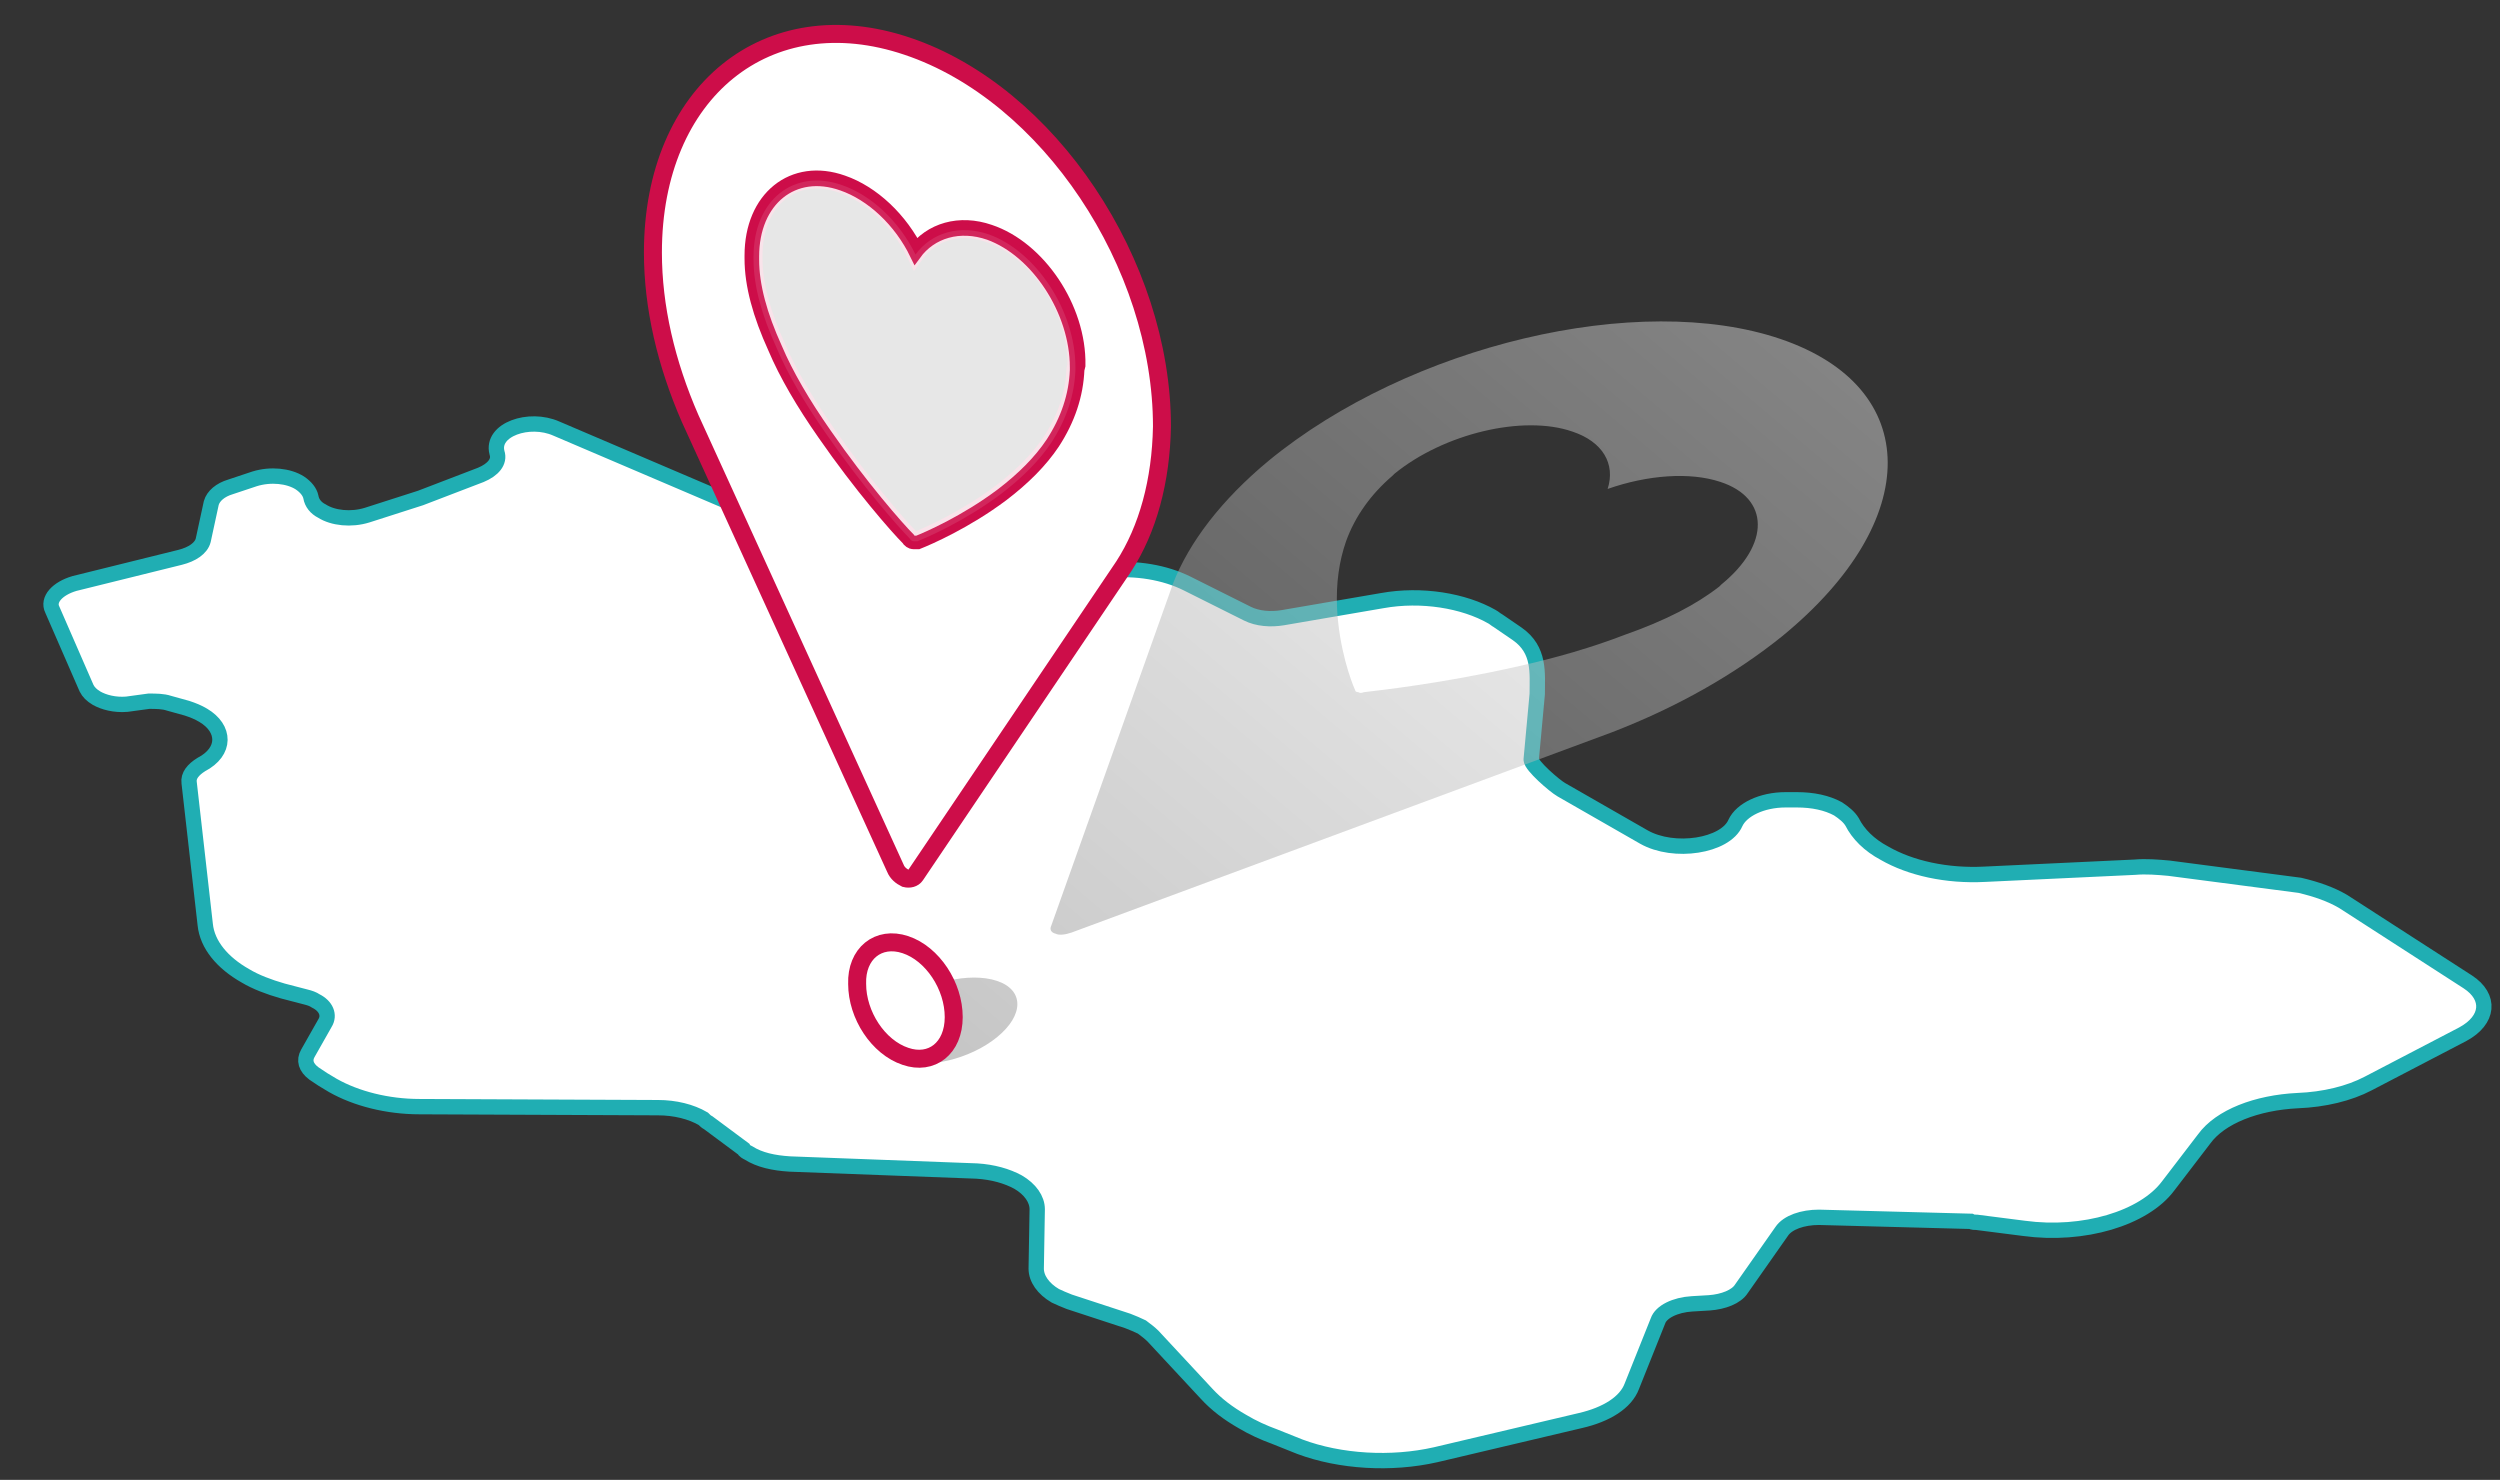 <?xml version="1.0" encoding="utf-8"?>
<!-- Generator: Adobe Illustrator 25.2.1, SVG Export Plug-In . SVG Version: 6.00 Build 0)  -->
<svg version="1.1" id="Ebene_1" xmlns="http://www.w3.org/2000/svg" xmlns:xlink="http://www.w3.org/1999/xlink" x="0px" y="0px"
	 viewBox="0 0 248.5 147.1" style="enable-background:new 0 0 248.5 147.1;" xml:space="preserve">
<rect x="0" y="0" width="248.5" height="147.1" fill="#333333" stroke="none"/>
<style type="text/css">
	.st0{fill:#FFFFFF;stroke:#20AEB3;stroke-width:1.525;stroke-miterlimit:10;}
	.st1{opacity:0.43;}
	.st2{fill:url(#SVGID_1_);}
	.st3{fill:url(#SVGID_2_);}
	.st4{fill:#FFFFFF;stroke:#CD0D49;stroke-width:1.787;stroke-miterlimit:10;}
	.st5{opacity:0.88;fill:#FFFFFF;stroke:#CD0D49;stroke-width:1.115;stroke-miterlimit:10;enable-background:new    ;}
</style>
<g>
	<path class="st0" d="M232.9,89.6l12.4,8c2.3,1.5,2.1,3.8-0.5,5.2l-9.4,4.9c-1.9,1-4.4,1.6-7,1.7c-4.1,0.2-7.7,1.6-9.3,3.8l-3.6,4.7
		c-2.4,3.2-8.4,5-14.3,4.2l-4.7-0.6c-0.2,0-0.4,0-0.6-0.1l-15.1-0.4c-1.6,0-3.1,0.5-3.7,1.4l-4,5.7c-0.5,0.8-1.8,1.3-3.2,1.4
		l-1.7,0.1c-1.7,0.1-3.1,0.8-3.4,1.7l-2.6,6.5c-0.6,1.6-2.5,2.8-5.1,3.4l-14.4,3.4c-4.4,1-9.5,0.7-13.5-0.8l-2.5-1
		c-1.1-0.4-2.2-0.9-3.2-1.5c-1.4-0.8-2.6-1.7-3.6-2.8l-5.3-5.7c-0.3-0.3-0.7-0.6-1.1-0.9c-0.4-0.2-0.9-0.4-1.4-0.6l-5.8-1.9
		c-0.5-0.2-1-0.4-1.4-0.6c-1.2-0.7-1.9-1.7-1.9-2.7l0.1-5.9c0-1-0.7-2-1.9-2.7c-1.1-0.6-2.5-1-4.1-1.1l-18.6-0.7
		c-1.6-0.1-3-0.4-4.1-1.1c-0.2-0.1-0.4-0.2-0.5-0.4l-3.5-2.6c-0.2-0.1-0.3-0.2-0.5-0.4c-1.2-0.7-2.8-1.1-4.5-1.1L41.7,110
		c-3.2,0-6.3-0.8-8.6-2.1c-0.3-0.2-0.7-0.4-1-0.6l-0.9-0.6c-0.8-0.6-1-1.3-0.6-2l1.7-3c0.5-0.8,0.1-1.7-0.9-2.2
		c-0.3-0.2-0.6-0.3-1-0.4l-2.3-0.6c-1.4-0.4-2.7-0.9-3.7-1.5c-2.3-1.3-3.8-3.1-4-5.1l-1.6-14.1c-0.1-0.7,0.4-1.3,1.2-1.8
		c2.5-1.3,2.4-3.6,0.2-4.9c-0.5-0.3-1-0.5-1.6-0.7l-1.8-0.5c-0.6-0.2-1.3-0.2-2-0.2L12.6,70c-1.2,0.1-2.3-0.2-3-0.6
		c-0.5-0.3-0.8-0.6-1-1l-3.4-7.8c-0.5-1,0.5-2.1,2.2-2.6l10.5-2.6c1.2-0.3,2.1-0.9,2.3-1.7L21,50c0.2-0.7,0.9-1.3,1.9-1.6l2.4-0.8
		c1.6-0.5,3.4-0.3,4.5,0.4c0.6,0.4,1,0.9,1.1,1.4c0.1,0.6,0.5,1.1,1.1,1.4c1.1,0.7,2.9,0.9,4.5,0.4l5.3-1.7l6-2.3
		c1.2-0.5,1.9-1.3,1.6-2.2c-0.6-2.3,3.2-3.6,5.9-2.4l17.1,7.3l7.6,5.2c0.9,0.6,1.7,1.2,2.7,1.7c1.8,1,3.7,2,5.8,2.8
		c3.6,1.4,8.2,1.5,11.9,0.1l6-2.2c1.1-0.4,2.4-0.7,3.7-0.8c2.8-0.3,5.7,0.2,7.9,1.3l6,3c1,0.5,2.3,0.6,3.5,0.4l9.9-1.7
		c3.9-0.7,8.1,0,10.9,1.6c0.2,0.1,0.4,0.3,0.6,0.4l1.9,1.3c2.3,1.6,2,3.9,2,6l-0.6,6.5c0,0.6,2.3,2.6,3,3l8.2,4.7
		c3,1.7,8.1,0.9,9.1-1.4c0.6-1.3,2.6-2.3,5-2.3h1.1c1.6,0,3,0.3,4.1,0.9c0.6,0.4,1.1,0.8,1.4,1.3c0.6,1.2,1.7,2.3,3.2,3.1
		c2.6,1.5,6.2,2.3,10,2.1l14.9-0.7c1.1-0.1,2.3,0,3.4,0.1l13,1.7C230.3,88.4,231.7,88.9,232.9,89.6z"/>
</g>
<g class="st1">
	<g>
		
			<linearGradient id="SVGID_1_" gradientUnits="userSpaceOnUse" x1="173.634" y1="167.702" x2="17.907" y2="24.061" gradientTransform="matrix(1 -0.238 0 -1 -2.717306e-04 218.351)">
			<stop  offset="0" style="stop-color:#FFFFFF"/>
			<stop  offset="1" style="stop-color:#000000"/>
		</linearGradient>
		<path class="st2" d="M99.1,97.5c2.7,0.9,2.7,3.4,0,5.6s-7,3.2-9.7,2.3c-2.7-0.9-2.7-3.4,0-5.6C92,97.6,96.4,96.6,99.1,97.5z"/>
	</g>
	<g>
		
			<linearGradient id="SVGID_2_" gradientUnits="userSpaceOnUse" x1="183.441" y1="157.069" x2="27.715" y2="13.429" gradientTransform="matrix(1 -0.238 0 -1 -2.717306e-04 218.351)">
			<stop  offset="0" style="stop-color:#FFFFFF"/>
			<stop  offset="1" style="stop-color:#000000"/>
		</linearGradient>
		<path class="st3" d="M177,33.7c14.1,4.8,14.2,18,0.2,29.5c-4.7,3.8-10.5,7.1-17,9.6l-53.7,19.9c-0.6,0.2-1.2,0.3-1.6,0.1
			c-0.4-0.1-0.6-0.4-0.4-0.8l12.1-34c1.6-4.1,4.8-8.3,9.5-12.2C140.1,34.3,162.9,28.9,177,33.7z M170.9,58.3l0.2-0.2
			c4.9-4,4.8-8.6-0.1-10.2c-3-1-7.2-0.7-11.2,0.7c0.8-2.5-0.5-4.7-3.5-5.7c-4.9-1.7-12.8,0.2-17.7,4.2l-0.2,0.2
			c-2.1,1.8-3.7,4-4.6,6.5c-0.7,2-1,4.2-0.9,6.6c0.2,4.1,1.4,7.3,1.8,8.2c0,0.1,0.1,0.2,0.3,0.2c0.2,0.1,0.3,0.1,0.6,0
			c1.7-0.2,7.9-0.9,15-2.5c4.1-0.9,7.8-2,10.9-3.2C165.5,61.7,168.6,60.1,170.9,58.3"/>
	</g>
</g>
<g>
	<g>
		<path class="st4" d="M90.2,4.6C76.3-0.1,64.9,9.1,64.9,25.1c0,5.4,1.3,11,3.7,16.5L89,86.3c0.2,0.5,0.6,0.8,1,1
			c0.4,0.1,0.8,0,1-0.3l20.7-30.7c2.4-3.7,3.7-8.5,3.8-13.9C115.5,26.2,104.2,9.3,90.2,4.6z M106.9,36.7c-0.1,2.5-0.9,4.9-2.4,7.2
			c-1.2,1.8-2.9,3.5-5,5.1c-3.6,2.7-7.3,4.3-8.3,4.7c-0.1,0-0.3,0-0.4,0s-0.3-0.1-0.4-0.3c-1.1-1.1-4.7-5.2-8.3-10.4
			c-2.1-3-3.8-5.9-4.9-8.5c-1.5-3.3-2.3-6.2-2.3-8.8v-0.3c0-5.6,4-8.8,8.8-7.1c2.9,1,5.7,3.6,7.3,6.9c1.6-2.2,4.4-3,7.3-2
			c4.8,1.6,8.8,7.5,8.7,13.1L106.9,36.7L106.9,36.7z"/>
		<path class="st5" d="M106.9,36.5v0.3c-0.1,2.5-0.9,4.9-2.4,7.2c-1.2,1.8-2.9,3.5-5,5.1c-3.6,2.7-7.3,4.3-8.3,4.7
			c-0.1,0-0.3,0-0.4,0s-0.3-0.1-0.4-0.3c-1.1-1.1-4.7-5.2-8.3-10.4c-2.1-3-3.8-5.9-4.9-8.5c-1.5-3.3-2.3-6.2-2.3-8.8v-0.3
			c0-5.6,4-8.8,8.8-7.1c2.9,1,5.7,3.6,7.3,6.9c1.6-2.2,4.4-3,7.3-2C103,25,106.9,30.9,106.9,36.5z"/>
	</g>
	<g>
		<path class="st4" d="M90,93.9c2.7,0.9,4.8,4.1,4.8,7.2s-2.2,4.8-4.8,3.9c-2.7-0.9-4.8-4.1-4.8-7.2C85.1,94.8,87.3,93,90,93.9z"/>
	</g>
</g>
</svg>
